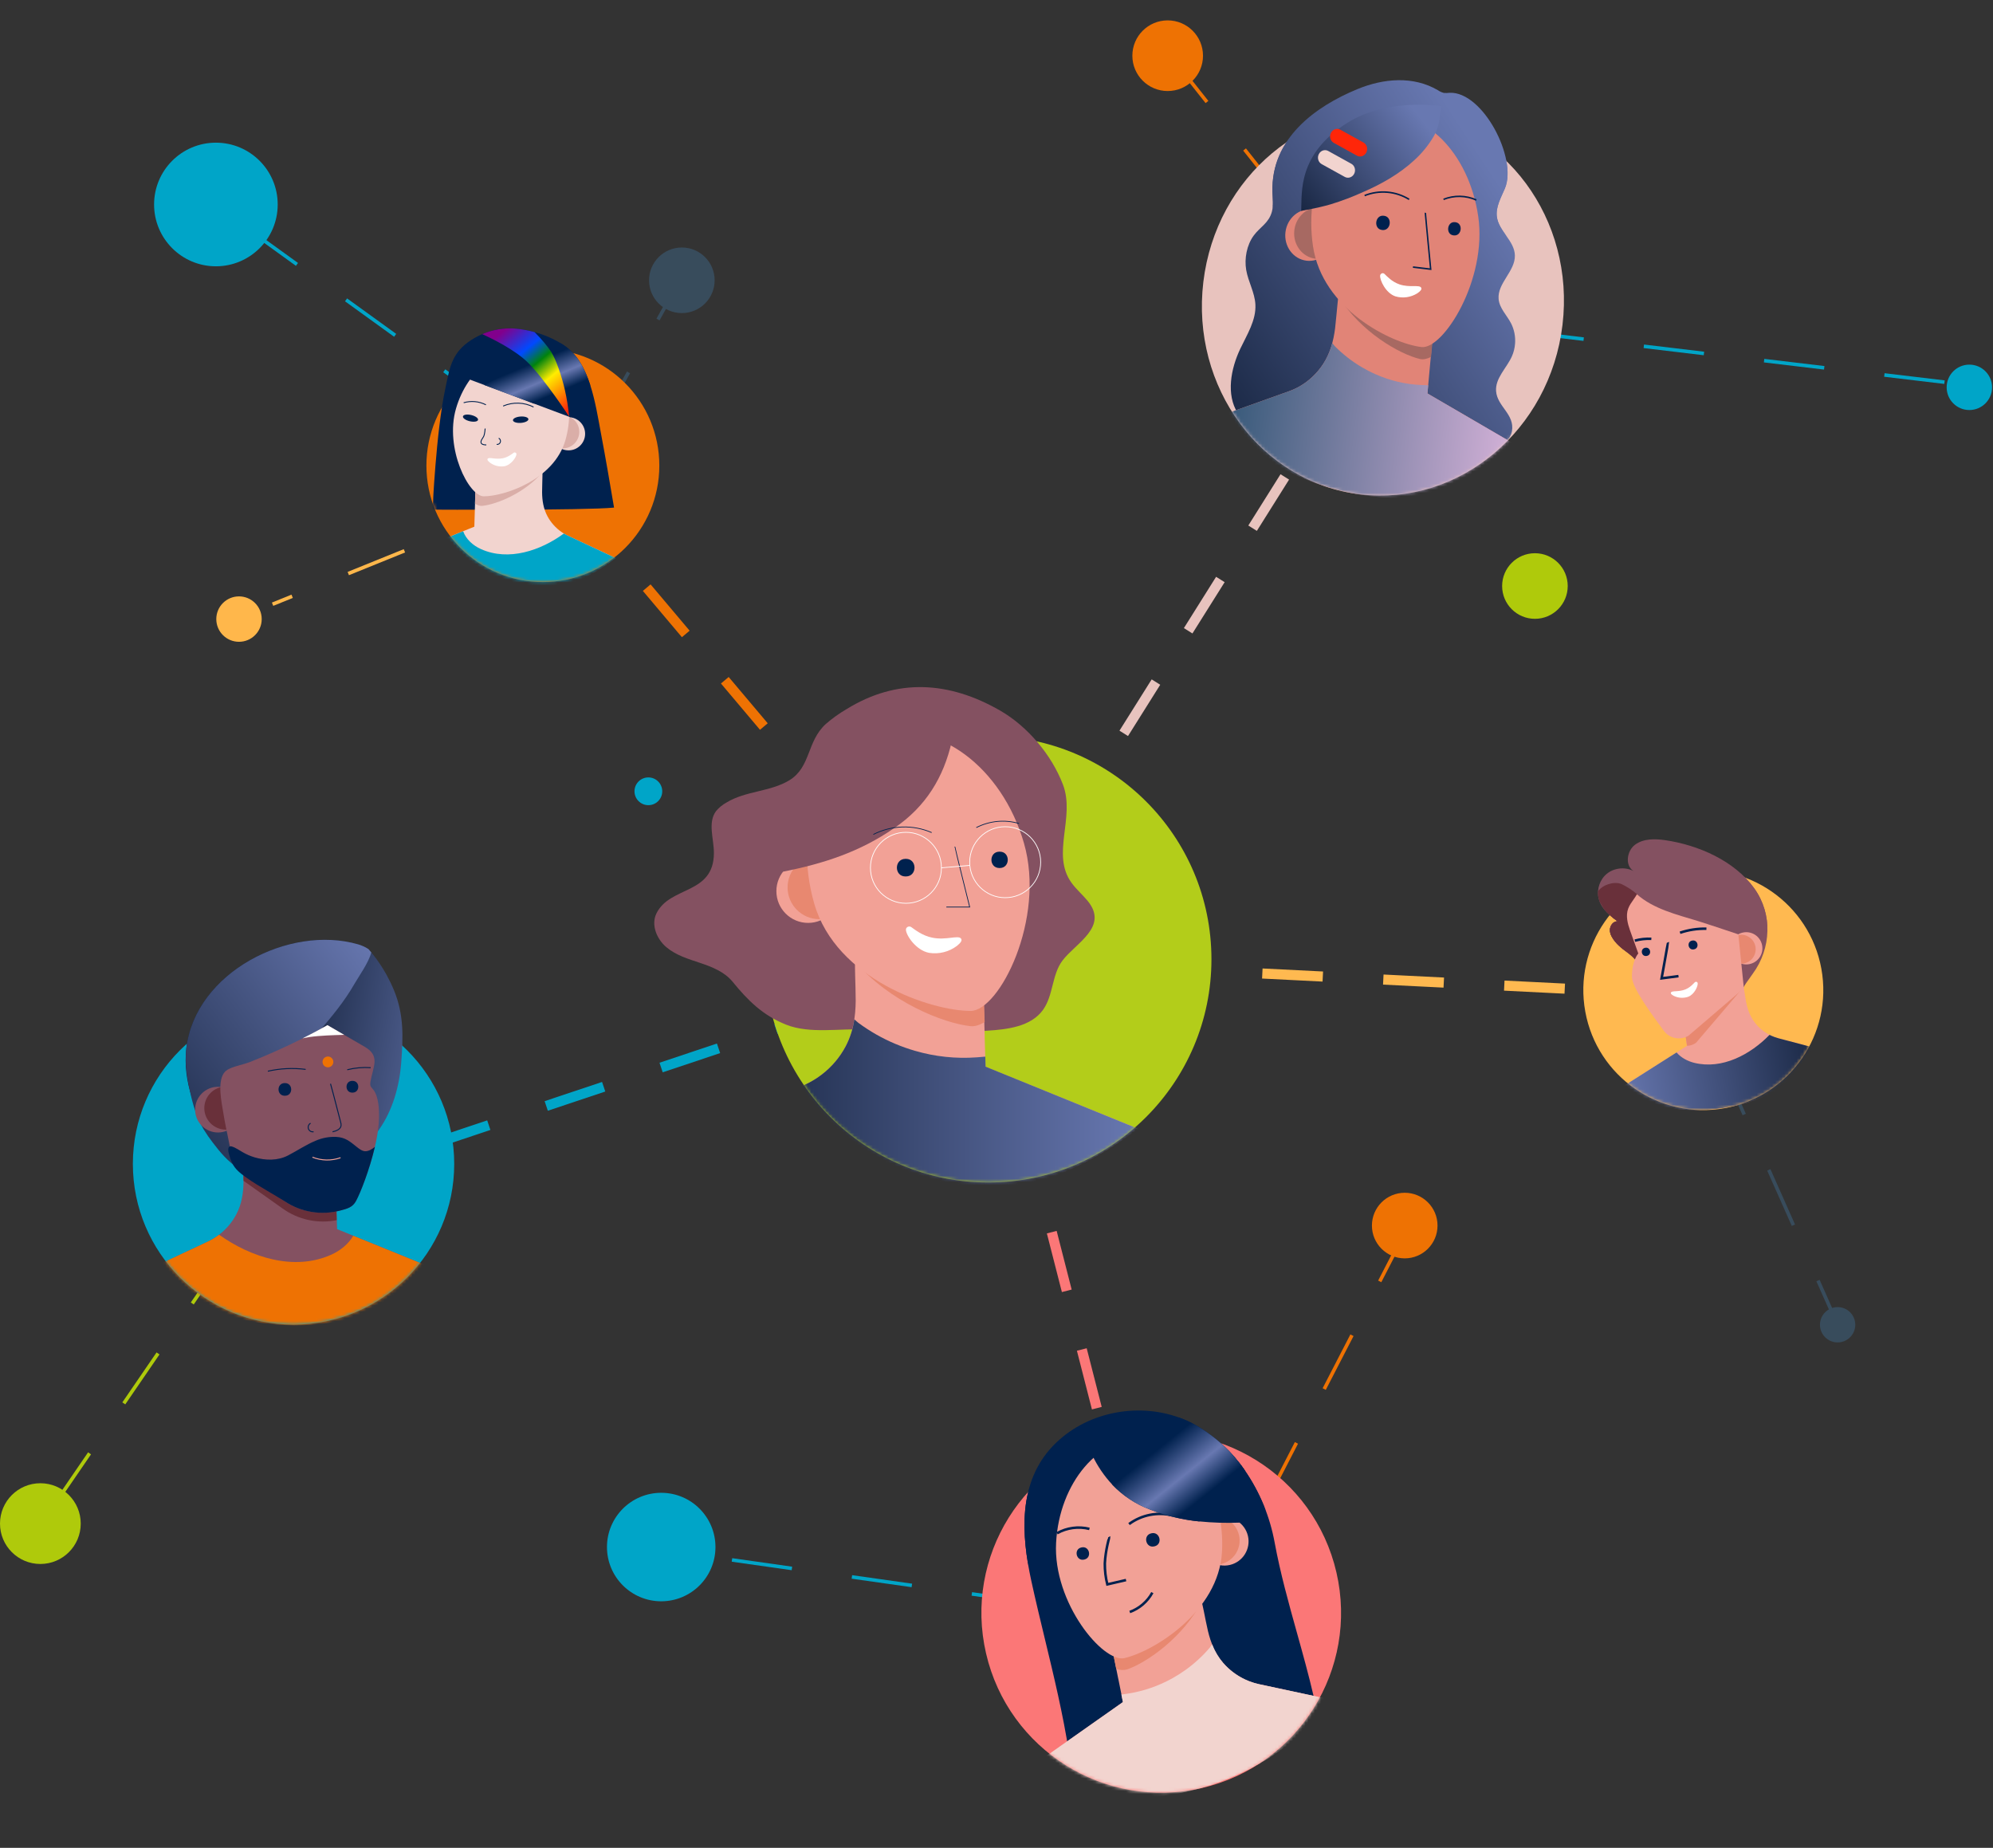 <svg width="645" height="598" viewBox="0 0 645 598" fill="none" xmlns="http://www.w3.org/2000/svg">
<rect x="0" y="0" width="645" height="598" fill="#333333" stroke="none"/>
<circle cx="496.752" cy="189.646" r="10.614" fill="#AFCA0B"/>
<circle cx="209.832" cy="256.077" r="4.491" fill="#00A5C8"/>
<circle cx="213.991" cy="500.65" r="17.555" fill="#00A5C8"/>
<circle cx="13.064" cy="493.064" r="13.064" fill="#AFCA0B"/>
<circle cx="377.9" cy="18.027" r="11.431" fill="#EE7203"/>
<circle cx="637.348" cy="125.348" r="7.348" fill="#00A5C8"/>
<circle cx="594.715" cy="428.715" r="5.715" fill="#384C5C"/>
<circle cx="69.871" cy="66.175" r="20.004" fill="#00A5C8"/>
<circle cx="77.348" cy="200.348" r="7.348" fill="#FFB74B"/>
<circle cx="454.614" cy="396.614" r="10.614" fill="#EE7203"/>
<circle cx="220.667" cy="90.707" r="10.614" fill="#384C5C"/>
<line x1="369.377" y1="313.087" x2="576.677" y2="323.452" stroke="#FFB950" stroke-width="3.266" stroke-dasharray="19.6 19.6"/>
<line x1="321.982" y1="303.718" x2="432.373" y2="127.95" stroke="#E8C3BE" stroke-width="3.266" stroke-dasharray="19.6 19.6"/>
<line x1="306.893" y1="314.382" x2="127.651" y2="374.336" stroke="#00A5C8" stroke-width="3.266" stroke-dasharray="19.6 19.6"/>
<line x1="95.474" y1="373.325" x2="10.474" y2="497.325" stroke="#AFCA0B" stroke-width="1.15" stroke-dasharray="19.6 19.6"/>
<line x1="167.216" y1="163.533" x2="88.216" y2="195.533" stroke="#FFB74B" stroke-width="1.15" stroke-dasharray="19.6 19.6"/>
<line x1="159.663" y1="131.466" x2="69.663" y2="66.466" stroke="#00A5C8" stroke-width="1.15" stroke-dasharray="19.6 19.6"/>
<line x1="222.502" y1="86.28" x2="193.502" y2="138.28" stroke="#384C5C" stroke-width="1.15" stroke-dasharray="19.6 19.6"/>
<line x1="333.919" y1="518.569" x2="213.919" y2="501.569" stroke="#00A5C8" stroke-width="1.15" stroke-dasharray="19.6 19.6"/>
<line x1="455.511" y1="397.264" x2="406.511" y2="492.264" stroke="#EE7203" stroke-width="1.15" stroke-dasharray="19.6 19.6"/>
<line x1="556.525" y1="342.766" x2="596.525" y2="432.766" stroke="#384C5C" stroke-width="1.15" stroke-dasharray="19.6 19.6"/>
<line x1="493.068" y1="107.429" x2="644.068" y2="125.429" stroke="#00A5C8" stroke-width="1.15" stroke-dasharray="19.6 19.6"/>
<line x1="378.451" y1="17.643" x2="416.451" y2="65.643" stroke="#EE7203" stroke-width="1.15" stroke-dasharray="19.6 19.6"/>
<line x1="297.752" y1="295.053" x2="187.478" y2="164.296" stroke="#EE7203" stroke-width="3.266" stroke-dasharray="19.6 19.6"/>
<line x1="320.938" y1="322.793" x2="370.878" y2="517.843" stroke="#FB7777" stroke-width="3.266" stroke-dasharray="19.6 19.6"/>
<circle r="38.822" transform="matrix(-0.984 0.179 0.179 0.984 551.248 320.421)" fill="#FFB950"/>
<mask id="mask0_895_5367" style="mask-type:alpha" maskUnits="userSpaceOnUse" x="486" y="256" width="112" height="58">
<rect width="106.492" height="39.282" transform="matrix(-0.984 0.179 0.179 0.984 590.918 256.297)" fill="#C4C4C4"/>
</mask>
<g mask="url(#mask0_895_5367)">
<path d="M523.157 352.931C546.164 364.81 574.296 359.575 591.491 340.216L575.547 335.996C574.788 335.794 574.046 335.53 573.33 335.207C573.112 335.109 572.894 335.005 572.683 334.894C570.862 333.96 569.264 332.645 567.997 331.037C567.036 329.8 566.293 328.407 565.802 326.919C565.475 325.955 565.219 324.969 565.036 323.967C564.846 322.923 564.684 321.873 564.53 320.822C564.428 320.135 564.321 319.447 564.207 318.762C564.045 317.804 563.881 316.845 563.715 315.885L563.166 316.297L561.744 317.394L561.038 317.65L552.879 320.609L543.773 323.916L545.243 333.63L545.723 336.805L545.956 338.347L545.973 338.441L545.694 338.623L542.598 340.588L523.157 352.931Z" fill="#F2A196"/>
<path d="M517.585 291.474C517.645 291.647 517.71 291.816 517.781 291.984C518.153 292.844 518.647 293.646 519.246 294.366L519.278 294.404C519.505 294.675 519.744 294.943 519.998 295.209C520.667 295.888 521.379 296.525 522.128 297.115L522.574 297.461C522.876 297.697 523.179 297.925 523.482 298.151C522.084 298.093 521.01 299.582 521.017 300.978C521.024 302.374 521.812 303.641 522.699 304.728C524.255 306.654 526.198 307.77 528.018 309.358C529.38 310.539 530.293 312.064 531.744 313.167L531.853 313.25C535.66 316.028 540.851 315.896 545.315 316.568C546.919 316.813 564.135 318.491 564.32 319.506C564.28 319.286 565.594 317.403 567.263 315.101C573.261 306.904 573.714 295.839 567.746 287.503C561.33 278.53 549.533 273.439 538.897 271.894C535.572 271.413 531.887 271.352 529.179 273.346C526.472 275.341 525.812 280.124 528.676 281.881C526.914 280.99 524.884 280.78 522.976 281.291C521.208 281.727 519.659 282.792 518.617 284.287C517.794 285.481 517.299 286.87 517.181 288.316C517.093 289.385 517.231 290.461 517.585 291.474Z" fill="#845161"/>
<path d="M517.586 291.473C517.645 291.647 517.71 291.816 517.781 291.984C517.818 292.03 517.855 292.079 517.893 292.135C518.375 292.852 518.685 293.663 519.234 294.368L519.266 294.406C519.493 294.677 519.732 294.945 519.986 295.211C520.651 295.895 521.362 296.532 522.116 297.117L522.574 297.461C522.876 297.696 523.179 297.925 523.482 298.151C522.084 298.093 521.01 299.582 521.017 300.978C521.024 302.374 521.812 303.641 522.699 304.728C524.255 306.654 526.198 307.77 528.018 309.358C529.38 310.539 530.293 312.064 531.744 313.167C532.847 311.24 533.371 309.037 533.256 306.82C533.024 302.726 531.93 298.417 531.331 294.34C530.953 291.776 531.689 291.156 529.786 289.371C528.283 288.078 526.617 286.987 524.83 286.125C523.451 285.537 521.843 285.698 520.41 286.173C519.16 286.581 518.046 287.322 517.187 288.317C517.098 289.386 517.233 290.461 517.586 291.473Z" fill="#69303A"/>
<circle r="5.217" transform="matrix(-0.984 0.179 0.179 0.984 565.151 306.888)" fill="#F2A196"/>
<circle r="4.671" transform="matrix(-0.984 0.179 0.179 0.984 563.524 307.183)" fill="#E88870"/>
<path d="M562.578 302.365L564.373 319.818L546.438 335.182C543.758 336.776 540.305 336.078 538.454 333.568C534.494 328.179 528.167 319.684 528.147 316.1C528.121 310.803 530.208 308.552 530.208 308.552C529.506 306.6 528.808 304.654 528.112 302.713C527.32 300.515 526.405 298.235 526.555 295.853C526.724 293.121 528.496 291.649 529.766 289.4C535.042 294.132 542.637 295.969 549.348 298.01C552.811 299.079 562.578 302.365 562.578 302.365Z" fill="#F2A196"/>
<path d="M547.625 304.393C545.783 304.727 546.297 307.56 548.141 307.24L548.226 307.225C550.068 306.891 549.554 304.058 547.709 304.377L547.625 304.393Z" fill="#00214E"/>
<path d="M532.414 306.72C530.705 307.046 531.179 309.658 532.894 309.363L532.969 309.349C534.679 309.039 534.202 306.412 532.49 306.707L532.414 306.72Z" fill="#00214E"/>
<path d="M539.803 304.968C539.847 305.069 537.749 316.61 537.749 316.61L543.214 315.889" stroke="#00214E" stroke-width="0.816"/>
<path d="M552.251 300.549C549.351 300.479 546.461 300.921 543.714 301.852" stroke="#00214E" stroke-width="0.816"/>
<path d="M534.427 303.819C532.628 303.732 530.827 303.931 529.091 304.41" stroke="#00214E" stroke-width="0.816"/>
</g>
<mask id="mask1_895_5367" style="mask-type:alpha" maskUnits="userSpaceOnUse" x="512" y="281" width="79" height="79">
<circle r="38.822" transform="matrix(-0.984 0.179 0.179 0.984 551.248 320.421)" fill="#C4C4C4"/>
</mask>
<g mask="url(#mask1_895_5367)">
<path d="M523.157 352.931C546.164 364.81 574.296 359.575 591.491 340.216L575.547 335.996C574.788 335.794 574.046 335.53 573.33 335.207C573.112 335.109 572.894 335.005 572.683 334.894C570.862 333.96 569.264 332.645 567.997 331.037C567.036 329.8 566.293 328.407 565.802 326.919C565.475 325.955 565.219 324.969 565.036 323.967C564.846 322.923 564.684 321.873 564.53 320.822C564.428 320.135 564.321 319.447 564.207 318.762C564.045 317.804 563.881 316.845 563.715 315.885L563.166 316.297L561.744 317.394L561.038 317.65L552.879 320.609L543.773 323.916L545.243 333.63L545.723 336.805L545.956 338.347L545.973 338.441L545.694 338.623L542.598 340.588L523.157 352.931Z" fill="#F2A196"/>
<path d="M545.976 338.441C547.046 338.431 548.084 338.072 548.931 337.418L564.276 319.421C564.173 318.735 564.321 319.444 564.206 318.76C564.044 317.802 563.881 316.842 563.715 315.883L563.166 316.294L561.743 317.392L561.038 317.648L552.879 320.607L543.772 323.913L545.242 333.627L545.722 336.803L545.955 338.345L545.973 338.442L545.976 338.441Z" fill="#E88870"/>
<path d="M523.157 352.932C546.164 364.81 574.296 359.575 591.491 340.217L575.547 335.996C574.787 335.794 574.046 335.53 573.329 335.207C573.112 335.109 572.894 335.005 572.683 334.894C566.491 341.245 557.365 346.199 548.285 343.945C546.121 343.402 544.02 342.274 542.592 340.593L523.157 352.932Z" fill="url(#paint0_linear_895_5367)"/>
<path d="M517.585 291.474C517.645 291.647 517.71 291.816 517.781 291.984C518.153 292.844 518.647 293.646 519.246 294.366L519.278 294.404C519.505 294.675 519.744 294.943 519.998 295.209C520.667 295.888 521.379 296.525 522.128 297.115L522.574 297.461C522.876 297.697 523.179 297.925 523.482 298.151C522.084 298.093 521.01 299.582 521.017 300.978C521.024 302.374 521.812 303.641 522.699 304.728C524.255 306.654 526.198 307.77 528.018 309.358C529.38 310.539 530.293 312.064 531.744 313.167L531.853 313.25C535.66 316.028 540.851 315.896 545.315 316.568C546.919 316.813 564.135 318.491 564.32 319.506C564.28 319.286 565.594 317.403 567.263 315.101C573.261 306.904 573.714 295.839 567.746 287.503C561.33 278.53 549.533 273.439 538.897 271.894C535.572 271.413 531.887 271.352 529.179 273.346C526.472 275.341 525.812 280.124 528.676 281.881C526.914 280.99 524.884 280.78 522.976 281.291C521.208 281.727 519.659 282.792 518.617 284.287C517.794 285.481 517.299 286.87 517.181 288.316C517.093 289.385 517.231 290.461 517.585 291.474Z" fill="#845161"/>
<path d="M517.586 291.473C517.645 291.647 517.71 291.816 517.781 291.984C517.818 292.03 517.855 292.079 517.893 292.135C518.375 292.852 518.685 293.663 519.234 294.368L519.266 294.406C519.493 294.677 519.732 294.945 519.986 295.211C520.651 295.895 521.362 296.532 522.116 297.117L522.574 297.461C522.876 297.696 523.179 297.925 523.482 298.151C522.084 298.093 521.01 299.582 521.017 300.978C521.024 302.374 521.812 303.641 522.699 304.728C524.255 306.654 526.198 307.77 528.018 309.358C529.38 310.539 530.293 312.064 531.744 313.167C532.847 311.24 533.371 309.037 533.256 306.82C533.024 302.726 531.93 298.417 531.331 294.34C530.953 291.776 531.689 291.156 529.786 289.371C528.283 288.078 526.617 286.987 524.83 286.125C523.451 285.537 521.843 285.698 520.41 286.173C519.16 286.581 518.046 287.322 517.187 288.317C517.098 289.386 517.233 290.461 517.586 291.473Z" fill="#69303A"/>
<circle r="5.217" transform="matrix(-0.984 0.179 0.179 0.984 565.151 306.888)" fill="#F2A196"/>
<circle r="4.671" transform="matrix(-0.984 0.179 0.179 0.984 563.524 307.183)" fill="#E88870"/>
<path d="M562.578 302.365L564.373 319.818L546.438 335.182C543.758 336.776 540.305 336.078 538.454 333.568C534.494 328.179 528.167 319.684 528.147 316.1C528.121 310.803 530.208 308.552 530.208 308.552C529.506 306.6 528.808 304.654 528.112 302.713C527.32 300.515 526.405 298.235 526.555 295.853C526.724 293.121 528.496 291.649 529.766 289.4C535.042 294.132 542.637 295.969 549.348 298.01C552.811 299.079 562.578 302.365 562.578 302.365Z" fill="#F2A196"/>
<path d="M547.625 304.393C545.783 304.727 546.297 307.56 548.141 307.24L548.226 307.225C550.068 306.891 549.554 304.058 547.709 304.377L547.625 304.393Z" fill="#00214E"/>
<path d="M532.414 306.72C530.705 307.046 531.179 309.658 532.894 309.363L532.969 309.349C534.679 309.039 534.202 306.412 532.49 306.707L532.414 306.72Z" fill="#00214E"/>
<path d="M539.803 304.968C539.847 305.069 537.749 316.61 537.749 316.61L543.214 315.889" stroke="#00214E" stroke-width="0.816"/>
<path d="M552.251 300.549C549.351 300.479 546.461 300.921 543.714 301.852" stroke="#00214E" stroke-width="0.816"/>
<path d="M534.427 303.819C532.628 303.732 530.827 303.931 529.091 304.41" stroke="#00214E" stroke-width="0.816"/>
<path d="M549.313 317.904C549.206 317.786 549.054 317.719 548.895 317.718C548.736 317.717 548.584 317.783 548.476 317.9C547.928 318.455 546.95 319.599 545.379 320.218C543.237 321.065 541.148 320.524 540.791 321.182C540.59 321.552 540.978 321.887 541.674 322.269C543.133 322.996 544.824 323.104 546.364 322.569C548.429 321.779 549.586 319.012 549.426 318.133C549.408 318.048 549.369 317.969 549.313 317.904Z" fill="white"/>
</g>
<circle r="58.212" transform="matrix(-0.974 0.225 0.225 0.974 375.813 521.956)" fill="#FB7777"/>
<mask id="mask2_895_5367" style="mask-type:alpha" maskUnits="userSpaceOnUse" x="275" y="423" width="169" height="94">
<rect width="159.679" height="58.902" transform="matrix(-0.974 0.225 0.225 0.974 430.643 423.079)" fill="#C4C4C4"/>
</mask>
<g mask="url(#mask2_895_5367)">
<path fill-rule="evenodd" clip-rule="evenodd" d="M340.806 467.879C329.393 479.757 330.513 496.69 333.77 511.613C335.147 517.922 336.655 524.172 338.161 530.413C341.09 542.556 344.012 554.668 345.95 567.122C345.811 566.234 359.497 560.854 361.098 560.408C364.467 559.474 368.061 558.979 371.614 558.49C373.364 558.25 375.105 558.01 376.805 557.72C379.772 557.227 382.779 556.608 385.802 555.987C391.599 554.795 397.456 553.591 403.208 553.229C404.323 553.16 405.425 553.096 406.518 553.032C412.304 552.695 417.836 552.373 423.803 551.338C424.287 551.312 424.744 551.107 425.087 550.763C425.45 550.292 425.296 549.628 425.163 549.05C423.56 542.12 421.648 535.265 419.737 528.415C417.038 518.74 414.342 509.075 412.526 499.224C410.997 490.84 407.707 482.875 402.871 475.857C398.725 469.8 393.255 464.766 386.875 461.136C385.148 460.176 383.345 459.361 381.484 458.699C367.646 453.737 351.111 457.155 340.806 467.879ZM388.105 492.35L382.824 498.295L357.764 482.652L359.949 480.441C363.346 484.012 367.509 486.764 372.126 488.488C377.249 490.503 382.626 491.803 388.105 492.35Z" fill="#00214E"/>
<path d="M330.271 574.154C365.578 590.3 407.339 580.448 431.707 550.224L407.526 545.042C406.785 544.881 406.053 544.681 405.333 544.444L404.758 544.247C404.553 544.176 404.351 544.1 404.148 544.019C400.957 542.757 398.115 540.746 395.864 538.156C393.287 535.186 391.831 531.584 390.923 527.779C390.439 525.685 390.04 523.572 389.61 521.47C389.502 521.001 389.402 520.528 389.31 520.052C389 518.628 388.686 517.203 388.369 515.778L388.338 515.785L387.585 516.431L385.533 518.176L372.487 523.626L359.084 529.229L361.254 540.062L361.878 543.168L361.988 543.647L363.423 550.811L358.765 554.094L355.107 556.659L330.271 574.154Z" fill="#F2A196"/>
<path d="M361.255 540.067C362.374 540.505 363.605 540.57 364.764 540.252C371.226 538.007 382.963 529.818 388.872 518.321C388.764 517.852 388.664 517.379 388.572 516.902L388.316 515.795L387.564 516.441L385.511 518.186L372.465 523.636L359.062 529.239L361.255 540.067Z" fill="#E88870"/>
<circle r="7.823" transform="matrix(-0.974 0.225 0.225 0.974 396.257 498.826)" fill="#F2A196"/>
<circle r="7.823" transform="matrix(-0.974 0.225 0.225 0.974 393.359 498.551)" fill="#E88870"/>
<path d="M341.787 499.265C340.741 518.72 357.023 538.188 363.9 536.598C373.316 534.42 394.441 521.61 395.482 502.155C396.524 482.701 385.339 466.281 370.514 465.487C355.689 464.693 342.832 479.805 341.787 499.265Z" fill="#F2A196"/>
<path d="M372.937 515.403C371.34 518.308 368.744 520.534 365.629 521.669" stroke="#00214E" stroke-width="0.816"/>
<path d="M359.012 497.303C359.055 497.387 357.752 501.637 357.559 505.947C357.535 508.234 357.805 510.515 358.363 512.733L364.42 511.332" stroke="#00214E" stroke-width="0.816"/>
<path d="M352.566 494.774C349.025 493.893 345.282 494.394 342.097 496.175" stroke="#00214E" stroke-width="0.816"/>
<path d="M379.498 490.426C374.615 489.211 369.445 490.234 365.393 493.216" stroke="#00214E" stroke-width="0.816"/>
<path d="M372.553 496.217C369.823 496.872 370.79 501.055 373.529 500.44L373.65 500.412C376.385 499.78 375.414 495.579 372.674 496.189L372.553 496.217Z" fill="#00214E"/>
<path d="M349.933 500.791C347.396 501.378 348.298 505.278 350.839 504.709L350.952 504.683C353.494 504.095 352.592 500.195 350.045 500.765L349.933 500.791Z" fill="#00214E"/>
<path d="M351.056 464.942C351.753 467.006 352.578 469.023 353.526 470.984C355.172 474.45 357.344 477.64 359.964 480.443C363.36 484.014 367.524 486.766 372.14 488.491C377.264 490.505 382.641 491.805 388.119 492.352C392.458 492.789 396.823 492.92 401.18 492.747C400.25 489.358 399.41 485.094 398.07 481.219C397.097 478.44 395.84 475.864 394.069 473.964C389.297 468.956 383.204 465.403 376.495 463.717L376.435 463.702C369.015 461.824 357.965 460.832 351.056 464.942Z" fill="#00214E"/>
<path d="M359.977 480.458C363.373 484.029 367.537 486.781 372.153 488.506C377.277 490.521 382.654 491.82 388.132 492.368L398.083 481.234L402.875 475.875C398.73 469.818 393.259 464.784 386.879 461.154C385.152 460.187 383.348 459.366 381.484 458.699L376.508 463.732L359.977 480.458Z" fill="url(#paint1_linear_895_5367)"/>
</g>
<mask id="mask3_895_5367" style="mask-type:alpha" maskUnits="userSpaceOnUse" x="317" y="463" width="118" height="118">
<circle r="58.212" transform="matrix(-0.974 0.225 0.225 0.974 375.813 521.956)" fill="#C4C4C4"/>
</mask>
<g mask="url(#mask3_895_5367)">
<path fill-rule="evenodd" clip-rule="evenodd" d="M340.806 467.879C329.393 479.757 330.513 496.69 333.77 511.613C335.147 517.922 336.655 524.172 338.161 530.413C341.09 542.556 344.012 554.668 345.951 567.122C345.811 566.234 359.497 560.854 361.099 560.408C364.467 559.474 368.061 558.979 371.614 558.49C373.365 558.25 375.106 558.01 376.805 557.72C379.772 557.227 382.779 556.608 385.803 555.987C391.599 554.795 397.456 553.591 403.208 553.229C404.324 553.16 405.425 553.096 406.518 553.032C412.304 552.695 417.837 552.373 423.803 551.338C424.287 551.312 424.745 551.107 425.087 550.763C425.45 550.292 425.297 549.628 425.163 549.05C423.56 542.12 421.648 535.265 419.737 528.415C417.038 518.74 414.342 509.075 412.526 499.224C410.998 490.84 407.707 482.875 402.871 475.857C398.726 469.8 393.255 464.766 386.875 461.136C385.149 460.176 383.346 459.361 381.484 458.699C367.646 453.737 351.112 457.155 340.806 467.879ZM388.105 492.35L382.824 498.295L357.764 482.652L359.949 480.441C363.346 484.012 367.509 486.764 372.126 488.488C377.249 490.503 382.626 491.803 388.105 492.35Z" fill="#00214E"/>
<path d="M330.271 574.154C365.578 590.3 407.339 580.448 431.707 550.224L407.526 545.042C406.785 544.881 406.053 544.681 405.333 544.444L404.758 544.247C404.553 544.176 404.351 544.1 404.149 544.019C400.957 542.757 398.116 540.746 395.864 538.156C393.288 535.186 391.831 531.584 390.923 527.779C390.439 525.685 390.04 523.572 389.61 521.47C389.502 521.001 389.402 520.528 389.311 520.052C389 518.628 388.687 517.203 388.37 515.778L388.338 515.785L387.586 516.431L385.533 518.176L372.487 523.626L359.084 529.229L361.254 540.062L361.878 543.168L361.989 543.647L363.423 550.811L358.765 554.094L355.108 556.659L330.271 574.154Z" fill="#F2A196"/>
<path d="M361.255 540.067C362.374 540.505 363.605 540.57 364.765 540.252C371.226 538.007 382.964 529.818 388.872 518.321C388.764 517.852 388.664 517.379 388.573 516.902L388.317 515.795L387.564 516.441L385.512 518.186L372.465 523.636L359.063 529.239L361.255 540.067Z" fill="#E88870"/>
<circle r="7.823" transform="matrix(-0.974 0.225 0.225 0.974 396.257 498.826)" fill="#F2A196"/>
<circle r="7.823" transform="matrix(-0.974 0.225 0.225 0.974 393.36 498.551)" fill="#E88870"/>
<path d="M341.787 499.265C340.742 518.72 357.023 538.188 363.901 536.598C373.316 534.42 394.441 521.61 395.483 502.155C396.524 482.701 385.34 466.281 370.514 465.487C355.689 464.693 342.832 479.805 341.787 499.265Z" fill="#F2A196"/>
<path d="M372.937 515.403C371.341 518.308 368.744 520.534 365.63 521.669" stroke="#00214E" stroke-width="0.816"/>
<path d="M359.013 497.303C359.056 497.387 357.753 501.637 357.559 505.947C357.535 508.234 357.805 510.515 358.363 512.733L364.42 511.332" stroke="#00214E" stroke-width="0.816"/>
<path d="M352.566 494.774C349.025 493.893 345.282 494.394 342.098 496.175" stroke="#00214E" stroke-width="0.816"/>
<path d="M379.498 490.426C374.615 489.211 369.445 490.234 365.393 493.216" stroke="#00214E" stroke-width="0.816"/>
<path d="M372.553 496.217C369.823 496.872 370.791 501.055 373.53 500.44L373.651 500.412C376.385 499.78 375.414 495.579 372.674 496.189L372.553 496.217Z" fill="#00214E"/>
<path d="M349.934 500.791C347.396 501.378 348.298 505.278 350.84 504.709L350.952 504.683C353.494 504.095 352.592 500.195 350.046 500.765L349.934 500.791Z" fill="#00214E"/>
<path d="M351.057 464.942C351.753 467.006 352.578 469.023 353.526 470.984C355.172 474.45 357.344 477.64 359.964 480.443C363.36 484.014 367.524 486.766 372.141 488.491C377.264 490.505 382.641 491.805 388.119 492.352C392.458 492.789 396.823 492.92 401.18 492.747C400.25 489.358 399.41 485.094 398.07 481.219C397.097 478.44 395.84 475.864 394.069 473.964C389.297 468.956 383.204 465.403 376.495 463.717L376.435 463.702C369.015 461.824 357.965 460.832 351.057 464.942Z" fill="#00214E"/>
<path d="M330.271 574.154C365.578 590.3 407.339 580.448 431.707 550.224L407.526 545.043C406.374 544.794 405.244 544.452 404.148 544.019C403.816 543.888 403.481 543.749 403.158 543.597C400.364 542.329 397.875 540.473 395.864 538.156C394.335 536.372 393.124 534.339 392.282 532.145C392.036 532.525 391.771 532.893 391.488 533.245C389.21 535.915 386.618 538.302 383.77 540.353C382.387 541.346 380.949 542.26 379.463 543.092C374.988 545.601 370.1 547.29 365.03 548.078C364.327 548.184 363.617 548.277 362.915 548.388L363.374 550.681L363.408 550.829L358.494 554.289L330.271 574.154Z" fill="#F2D4CF"/>
<path d="M359.977 480.458C363.374 484.029 367.537 486.781 372.154 488.506C377.277 490.521 382.654 491.82 388.132 492.368L398.084 481.234L402.876 475.875C398.73 469.818 393.26 464.784 386.879 461.154C385.152 460.187 383.348 459.366 381.485 458.699L376.508 463.732L359.977 480.458Z" fill="url(#paint2_linear_895_5367)"/>
</g>
<ellipse cx="447.558" cy="98.189" rx="58.531" ry="62.228" transform="rotate(6.829 447.558 98.189)" fill="#E8C3BE"/>
<mask id="mask4_895_5367" style="mask-type:alpha" maskUnits="userSpaceOnUse" x="375" y="0" width="168" height="82">
<rect x="382.659" width="160.556" height="62.966" transform="rotate(6.829 382.659 0)" fill="#C4C4C4"/>
</mask>
<g mask="url(#mask4_895_5367)">
<path d="M447.607 144.863C439.941 144.471 432.602 143.299 425.084 142.26C416.516 141.234 406.019 142.385 400.552 133.679C396.771 127.658 398.301 119.394 401.406 112.849C403.593 108.241 406.575 103.619 406.284 98.501C406.063 94.625 403.968 91.179 403.311 87.369C402.67 83.656 403.498 79.306 405.717 76.262C407.743 73.473 410.611 72.246 411.621 68.522C412.174 66.478 411.882 64.318 411.815 62.199C411.261 44.837 425.673 34.454 439.325 28.831C447.698 25.375 457.362 24.491 465.376 29.206C465.96 29.609 466.606 29.903 467.286 30.074C467.92 30.122 468.559 30.105 469.193 30.025C479.911 29.634 491.148 51.213 487.033 60.981C485.785 63.938 484.017 66.946 484.427 70.137C485.034 74.837 490.156 77.907 490.267 82.657C490.39 87.78 484.553 91.654 485 96.756C485.265 99.76 487.659 101.989 489.029 104.635C490.054 106.645 490.503 108.936 490.322 111.231C490.217 112.648 489.869 114.037 489.295 115.329C487.578 119.161 483.855 122.386 484.184 126.607C484.573 131.608 490.283 134.046 489.31 139.567C488.784 142.517 486.06 144.524 483.338 145.342C481.387 145.867 479.4 146.216 477.398 146.385C475.914 146.554 474.678 146.094 473.217 146.077C469.15 146.031 465.11 146.226 461.037 145.986C456.581 145.69 452.099 145.094 447.607 144.863Z" fill="url(#paint3_linear_895_5367)"/>
<path d="M431.637 76.998C431.088 81.584 427.146 84.883 422.833 84.367C418.519 83.85 415.468 79.714 416.017 75.128C416.566 70.542 420.508 67.243 424.821 67.76C429.135 68.276 432.186 72.413 431.637 76.998Z" fill="#E18477"/>
<path d="M434.51 76.351C433.961 80.937 430.019 84.236 425.706 83.719C421.393 83.203 418.341 79.067 418.89 74.481C419.44 69.895 423.381 66.596 427.695 67.113C432.008 67.629 435.06 71.766 434.51 76.351Z" fill="#A76962"/>
<path d="M478.397 69.979C481.411 90.5 467.075 113.158 460.028 112.314C450.38 111.159 427.931 100.162 424.922 79.642C421.913 59.123 431.453 40.324 446.218 37.658C460.983 34.992 475.379 49.464 478.397 69.979Z" fill="#E18477"/>
<path d="M447.92 69.832C450.722 70.168 450.174 74.749 447.369 74.433L447.24 74.418C444.438 74.082 444.986 69.505 447.791 69.817L447.92 69.832Z" fill="#00214E"/>
<path d="M471.008 71.908C473.613 72.22 473.104 76.47 470.497 76.182L470.382 76.168C467.781 75.857 468.291 71.603 470.894 71.895L471.008 71.908Z" fill="#00214E"/>
<path d="M464.155 43.844C464.084 43.969 464.012 44.099 463.936 44.229C462.23 47.09 460.124 49.663 457.691 51.859C452.845 56.332 447.055 59.582 441.146 62.149C437.729 63.7 434.227 65.025 430.662 66.116C425.531 67.597 421.268 68.132 421.117 68.262C421.385 62.404 419.858 49.864 436.102 39.711C449.198 31.534 466.423 34.36 466.423 34.36C465.934 37.973 465.894 40.683 464.155 43.844Z" fill="url(#paint4_linear_895_5367)"/>
<path fill-rule="evenodd" clip-rule="evenodd" d="M461.075 68.862C461.075 68.858 461.077 68.824 461.089 68.788L461.524 68.95C461.532 68.928 461.535 68.909 461.535 68.904C461.536 68.897 461.537 68.892 461.537 68.889C461.537 68.887 461.537 68.885 461.537 68.885C461.537 68.885 461.537 68.885 461.537 68.886C461.537 68.892 461.537 68.903 461.538 68.921C461.54 68.957 461.543 69.01 461.548 69.08C461.557 69.219 461.573 69.421 461.595 69.675C461.637 70.184 461.702 70.903 461.781 71.762C461.938 73.48 462.154 75.755 462.371 78.025C462.589 80.295 462.808 82.559 462.973 84.257C463.055 85.105 463.124 85.812 463.172 86.307L463.248 87.084C463.248 87.084 463.248 87.084 463.018 87.113L463.248 87.084L463.278 87.391L457.246 86.669L457.304 86.181L462.757 86.834L462.712 86.364C462.663 85.87 462.595 85.163 462.512 84.314C462.347 82.617 462.128 80.352 461.91 78.082C461.693 75.811 461.477 73.536 461.32 71.817C461.241 70.958 461.176 70.237 461.133 69.726C461.112 69.471 461.096 69.266 461.086 69.123C461.081 69.051 461.077 68.993 461.075 68.951C461.074 68.93 461.074 68.91 461.074 68.893C461.074 68.885 461.074 68.874 461.075 68.862C461.075 68.862 461.075 68.862 461.075 68.862Z" fill="#00214E"/>
<path fill-rule="evenodd" clip-rule="evenodd" d="M477.7 64.947C474.386 63.472 470.648 63.401 467.247 64.748L467.09 64.288C470.602 62.897 474.462 62.97 477.885 64.493L477.7 64.947Z" fill="#00214E"/>
<path fill-rule="evenodd" clip-rule="evenodd" d="M455.922 64.736C451.623 62.101 446.413 61.656 441.712 63.523L441.555 63.063C446.386 61.144 451.74 61.601 456.158 64.309L455.922 64.736Z" fill="#00214E"/>
<path d="M430.735 43.005C431.322 41.833 432.687 41.373 433.783 41.979L441.269 46.123C442.364 46.729 442.775 48.173 442.188 49.344C441.601 50.516 440.235 50.977 439.14 50.37L431.654 46.226C430.558 45.62 430.147 44.176 430.735 43.005Z" fill="#FF2609"/>
<path d="M426.81 49.884C427.397 48.712 428.763 48.252 429.858 48.858L437.344 53.002C438.44 53.608 438.85 55.052 438.263 56.224C437.676 57.395 436.31 57.856 435.215 57.249L427.729 53.105C426.634 52.499 426.223 51.055 426.81 49.884Z" fill="#F2D4CF"/>
</g>
<mask id="mask5_895_5367" style="mask-type:alpha" maskUnits="userSpaceOnUse" x="388" y="36" width="119" height="125">
<ellipse cx="447.558" cy="98.189" rx="58.531" ry="62.228" transform="rotate(6.829 447.558 98.189)" fill="#C4C4C4"/>
</mask>
<g mask="url(#mask5_895_5367)">
<path d="M447.607 144.863C439.941 144.471 432.602 143.299 425.084 142.26C416.516 141.234 406.019 142.385 400.552 133.679C396.771 127.658 398.301 119.394 401.406 112.849C403.593 108.241 406.575 103.619 406.284 98.501C406.063 94.625 403.968 91.179 403.311 87.369C402.67 83.656 403.498 79.306 405.717 76.262C407.743 73.473 410.611 72.246 411.621 68.522C412.174 66.478 411.882 64.318 411.815 62.199C411.261 44.837 425.673 34.454 439.325 28.831C447.698 25.375 457.362 24.491 465.376 29.206C465.96 29.609 466.606 29.903 467.286 30.074C467.92 30.122 468.559 30.105 469.193 30.025C479.911 29.634 491.148 51.213 487.033 60.981C485.785 63.938 484.017 66.946 484.427 70.137C485.034 74.837 490.156 77.907 490.267 82.657C490.39 87.78 484.553 91.654 485 96.756C485.265 99.76 487.659 101.989 489.029 104.635C490.054 106.645 490.503 108.936 490.322 111.231C490.217 112.648 489.869 114.037 489.295 115.329C487.578 119.161 483.855 122.386 484.184 126.607C484.573 131.608 490.283 134.046 489.31 139.567C488.784 142.517 486.06 144.524 483.338 145.342C481.387 145.867 479.4 146.216 477.398 146.385C475.914 146.554 474.678 146.094 473.217 146.077C469.15 146.031 465.11 146.226 461.037 145.986C456.581 145.69 452.099 145.094 447.607 144.863Z" fill="url(#paint5_linear_895_5367)"/>
<path d="M497.502 148.015C463.78 169.477 420.968 164.146 393.512 135.066L417.202 126.602C417.927 126.34 418.64 126.038 419.337 125.698L419.892 125.418C420.091 125.318 420.285 125.212 420.48 125.102C423.548 123.371 426.19 120.889 428.183 117.864C430.462 114.397 431.557 110.396 432.081 106.248C432.416 103.454 432.608 100.643 432.916 97.841C433.083 96.289 433.253 94.739 433.426 93.19L434.286 93.789L436.518 95.389L450.132 99.571L464.119 103.872L462.679 119.553L461.967 127.33L466.963 130.242L470.885 132.515L497.502 148.015Z" fill="#E18477"/>
<path d="M463.141 115.506C461.793 116.177 460.566 116.421 459.546 116.18C452.845 114.59 440.268 107.342 433.18 95.866C433.241 95.355 433.294 94.841 433.337 94.324C433.504 92.775 433.674 91.225 433.847 89.674L434.708 90.272L436.939 91.872L450.554 96.054L464.54 100.355L463.141 115.506Z" fill="#A76962"/>
<path d="M431.637 76.998C431.088 81.584 427.146 84.883 422.833 84.367C418.519 83.85 415.468 79.714 416.017 75.128C416.566 70.542 420.508 67.243 424.821 67.76C429.135 68.276 432.186 72.413 431.637 76.998Z" fill="#E18477"/>
<path d="M434.51 76.351C433.961 80.937 430.019 84.236 425.706 83.719C421.393 83.203 418.341 79.067 418.89 74.481C419.44 69.895 423.381 66.596 427.695 67.113C432.008 67.629 435.06 71.766 434.51 76.351Z" fill="#A76962"/>
<path d="M478.397 69.979C481.411 90.5 467.075 113.158 460.028 112.314C450.38 111.159 427.931 100.162 424.922 79.642C421.913 59.123 431.453 40.324 446.218 37.658C460.983 34.992 475.379 49.464 478.397 69.979Z" fill="#E18477"/>
<path d="M447.92 69.832C450.722 70.168 450.174 74.749 447.369 74.433L447.24 74.418C444.438 74.082 444.986 69.505 447.791 69.817L447.92 69.832Z" fill="#00214E"/>
<path d="M471.008 71.908C473.613 72.22 473.104 76.47 470.497 76.182L470.382 76.168C467.781 75.857 468.291 71.603 470.894 71.895L471.008 71.908Z" fill="#00214E"/>
<path d="M464.155 43.844C464.084 43.969 464.012 44.099 463.936 44.229C462.23 47.09 460.124 49.663 457.691 51.859C452.845 56.332 447.055 59.582 441.146 62.149C437.729 63.7 434.227 65.025 430.662 66.116C425.531 67.597 421.268 68.132 421.117 68.262C421.385 62.404 419.858 49.864 436.102 39.711C449.198 31.534 466.423 34.36 466.423 34.36C465.934 37.973 465.894 40.683 464.155 43.844Z" fill="url(#paint6_linear_895_5367)"/>
<path fill-rule="evenodd" clip-rule="evenodd" d="M461.075 68.862C461.075 68.858 461.077 68.824 461.089 68.788L461.524 68.95C461.532 68.928 461.535 68.909 461.535 68.904C461.536 68.897 461.537 68.892 461.537 68.889C461.537 68.887 461.537 68.885 461.537 68.885C461.537 68.885 461.537 68.885 461.537 68.886C461.537 68.892 461.537 68.903 461.538 68.921C461.54 68.957 461.543 69.01 461.548 69.08C461.557 69.219 461.573 69.421 461.595 69.675C461.637 70.184 461.702 70.903 461.781 71.762C461.938 73.48 462.154 75.755 462.371 78.025C462.589 80.295 462.808 82.559 462.973 84.257C463.055 85.105 463.124 85.812 463.172 86.307L463.248 87.084C463.248 87.084 463.248 87.084 463.018 87.113L463.248 87.084L463.278 87.391L457.246 86.669L457.304 86.181L462.757 86.834L462.712 86.364C462.663 85.87 462.595 85.163 462.512 84.314C462.347 82.617 462.128 80.352 461.91 78.082C461.693 75.811 461.477 73.536 461.32 71.817C461.241 70.958 461.176 70.237 461.133 69.726C461.112 69.471 461.096 69.266 461.086 69.123C461.081 69.051 461.077 68.993 461.075 68.951C461.074 68.93 461.074 68.91 461.074 68.893C461.074 68.885 461.074 68.874 461.075 68.862C461.075 68.862 461.075 68.862 461.075 68.862Z" fill="#00214E"/>
<path fill-rule="evenodd" clip-rule="evenodd" d="M477.7 64.947C474.386 63.472 470.648 63.401 467.247 64.748L467.09 64.288C470.602 62.897 474.462 62.97 477.885 64.493L477.7 64.947Z" fill="#00214E"/>
<path fill-rule="evenodd" clip-rule="evenodd" d="M455.922 64.736C451.623 62.101 446.413 61.656 441.712 63.523L441.555 63.063C446.386 61.144 451.74 61.601 456.158 64.309L455.922 64.736Z" fill="#00214E"/>
<path d="M497.502 148.015C463.78 169.477 420.968 164.146 393.512 135.066L417.201 126.602C418.33 126.197 419.426 125.696 420.48 125.102C420.8 124.922 421.121 124.733 421.429 124.532C424.099 122.844 426.403 120.57 428.183 117.865C429.533 115.784 430.54 113.478 431.162 111.047C431.446 111.42 431.749 111.777 432.068 112.117C434.62 114.669 437.456 116.882 440.515 118.707C442.001 119.591 443.533 120.385 445.105 121.085C449.84 123.198 454.905 124.391 460.061 124.605C460.776 124.631 461.497 124.643 462.21 124.674L461.982 127.164L461.963 127.325L467.234 130.394L497.502 148.015Z" fill="url(#paint7_linear_895_5367)"/>
<path d="M430.735 43.005C431.322 41.833 432.687 41.373 433.783 41.979L441.269 46.123C442.364 46.729 442.775 48.173 442.188 49.344C441.601 50.516 440.235 50.977 439.14 50.37L431.654 46.226C430.558 45.62 430.147 44.176 430.735 43.005Z" fill="#FF2609"/>
<path d="M426.81 49.884C427.397 48.712 428.763 48.252 429.858 48.858L437.344 53.002C438.44 53.608 438.85 55.052 438.263 56.224C437.676 57.395 436.31 57.856 435.215 57.249L427.729 53.105C426.634 52.499 426.223 51.055 426.81 49.884Z" fill="#F2D4CF"/>
<path d="M446.814 88.759C446.965 88.558 447.187 88.433 447.427 88.414C447.667 88.395 447.902 88.483 448.075 88.657C448.944 89.49 450.509 91.208 452.927 92.033C456.223 93.151 459.33 92.066 459.918 93.078C460.25 93.648 459.692 94.225 458.67 94.935C456.529 96.252 453.99 96.605 451.628 95.915C448.452 94.881 446.489 90.578 446.658 89.162C446.675 89.016 446.729 88.876 446.814 88.759Z" fill="white"/>
</g>
<circle cx="319.828" cy="310.436" r="72.234" fill="#B3CD1A"/>
<mask id="mask6_895_5367" style="mask-type:alpha" maskUnits="userSpaceOnUse" x="208" y="211" width="185" height="172">
<path d="M392.062 310.436C392.062 350.33 359.721 382.67 319.828 382.67C292.904 382.67 269.421 367.94 256.997 346.099C251.012 335.578 208 318.57 208 305.6C208 265.706 253.035 211 292.929 211C332.822 211 392.062 270.542 392.062 310.436Z" fill="#D9D9D9"/>
</mask>
<g mask="url(#mask6_895_5367)">
<path d="M299.305 334.004C293.019 333.895 286.726 333.593 280.192 333.194C272.05 332.692 262.154 334.705 254.381 331.586C246.837 328.563 242.032 323.77 237.075 317.683C234.494 314.534 230.51 312.932 226.648 311.638C222.785 310.345 218.753 309.154 215.646 306.518C212.539 303.883 210.647 299.307 212.425 295.638C216.795 286.625 231.012 289.635 231.042 276.035C231.042 271.411 228.981 266.23 231.725 262.507C232.656 261.38 233.792 260.441 235.074 259.738C241.3 255.9 249.328 256.275 255.505 252.485C262.481 248.169 261.03 240.002 267.244 234.308C269.319 232.5 271.562 230.893 273.942 229.509C290.214 219.438 307.036 220.381 323.708 229.974C332.624 235.118 340.367 244.342 344.012 253.917C348.056 264.58 340.077 276.434 346.793 285.706C348.316 287.81 350.335 289.515 351.985 291.521C358.9 299.924 348.255 305.098 343.891 310.804C340.391 315.392 340.929 322.102 337.568 326.792C333.669 332.233 326.083 333.145 319.38 333.562C312.495 334.016 305.9 334.119 299.305 334.004Z" fill="#845161"/>
<path d="M368.282 365.267C348.639 380.392 324.518 388.543 299.728 388.433C274.937 388.324 250.889 379.96 231.381 364.663L260.794 350.875C261.695 350.449 262.572 349.977 263.424 349.46L264.101 349.037C264.343 348.886 264.578 348.729 264.814 348.566C268.525 346.006 271.566 342.591 273.682 338.61C276.1 334.046 276.898 329.005 276.934 323.867C276.934 321.044 276.819 318.221 276.746 315.404C276.746 314.768 276.734 314.133 276.71 313.5C276.686 311.586 276.666 309.67 276.65 307.752L277.859 308.356L281.002 309.982L299.311 313.095L318.123 316.299L318.673 334.977V335.624L318.957 345.217L325.89 348.04L331.33 350.24L368.282 365.267Z" fill="#F2A196"/>
<path d="M318.66 330.739C317.016 331.755 315.463 332.233 314.103 332.087C305.163 331.126 287.724 324.12 276.746 311.155C276.746 310.518 276.734 309.883 276.71 309.25C276.686 307.336 276.666 305.42 276.65 303.502L277.859 304.106L281.002 305.732L299.311 308.845L318.122 312.049L318.66 330.739Z" fill="#E88870"/>
<path d="M261.538 298.667C267.213 298.667 271.814 294.066 271.814 288.391C271.814 282.715 267.213 278.115 261.538 278.115C255.862 278.115 251.262 282.715 251.262 288.391C251.262 294.066 255.862 298.667 261.538 298.667Z" fill="#F2A196"/>
<path d="M265.164 297.458C270.839 297.458 275.44 292.857 275.44 287.182C275.44 281.506 270.839 276.906 265.164 276.906C259.489 276.906 254.888 281.506 254.888 287.182C254.888 292.857 259.489 297.458 265.164 297.458Z" fill="#E88870"/>
<path d="M331.379 272.831C338.475 297.427 323.394 327.155 314.127 327.155C301.433 327.155 270.605 317.012 263.515 292.422C256.424 267.832 265.848 243.508 284.586 238.098C303.325 232.688 324.276 248.241 331.379 272.831Z" fill="#F2A196"/>
<path d="M293.2 277.939C296.887 277.939 296.887 283.609 293.2 283.633H293.031C289.344 283.633 289.344 277.969 293.031 277.939H293.2Z" fill="#00214E"/>
<path d="M323.581 275.618C327.002 275.618 327.002 280.877 323.581 280.907H323.424C320.002 280.877 320.002 275.648 323.424 275.618H323.581Z" fill="#00214E"/>
<path d="M293.188 292.32C299.531 292.32 304.673 287.178 304.673 280.835C304.673 274.492 299.531 269.35 293.188 269.35C286.845 269.35 281.703 274.492 281.703 280.835C281.703 287.178 286.845 292.32 293.188 292.32Z" stroke="white" stroke-width="0.239" stroke-miterlimit="10"/>
<path d="M325.31 290.506C331.653 290.506 336.795 285.364 336.795 279.021C336.795 272.678 331.653 267.536 325.31 267.536C318.967 267.536 313.825 272.678 313.825 279.021C313.825 285.364 318.967 290.506 325.31 290.506Z" stroke="white" stroke-width="0.239" stroke-miterlimit="10"/>
<path d="M307.979 240.135C305.38 251.445 299.704 261.044 289.325 268.032C278.137 275.781 266.313 279.517 253.426 282.092C253.752 274.167 252.882 263.021 256.968 255.948C261.606 248.102 268.379 241.737 276.498 237.596C285.445 232.972 299.293 228.439 309.352 231.648C309.074 234.504 308.616 237.338 307.979 240.135Z" fill="#845161"/>
<path d="M309.037 273.979C308.989 274.185 313.825 293.528 313.825 293.528H306.269" stroke="#00214E" stroke-width="0.239" stroke-miterlimit="10"/>
<path d="M315.965 267.82C320.239 265.628 325.19 265.157 329.801 266.503" stroke="#00214E" stroke-width="0.239" stroke-miterlimit="10"/>
<path d="M282.652 270.038C285.56 268.556 288.759 267.733 292.021 267.628C295.283 267.524 298.528 268.14 301.524 269.434" stroke="#00214E" stroke-width="0.239" stroke-miterlimit="10"/>
<path d="M304.673 280.835L313.825 280.055" stroke="white" stroke-width="0.239" stroke-miterlimit="10"/>
<path d="M368.282 365.267C348.639 380.391 324.518 388.542 299.728 388.433C274.937 388.323 250.889 379.96 231.381 364.662L260.794 350.874C262.195 350.216 263.54 349.444 264.814 348.565C265.201 348.299 265.588 348.021 265.957 347.731C269.158 345.282 271.793 342.17 273.682 338.61C275.11 335.874 276.058 332.913 276.487 329.857C276.913 330.271 277.361 330.662 277.828 331.03C281.535 333.77 285.557 336.056 289.809 337.836C291.873 338.697 293.984 339.442 296.132 340.066C302.602 341.953 309.358 342.668 316.079 342.176C317.01 342.104 317.947 342.013 318.878 341.946L318.969 345.017V345.192L326.283 348.166L368.282 365.267Z" fill="url(#paint8_linear_895_5367)"/>
<path d="M293.327 300.353C293.41 300.222 293.518 300.11 293.646 300.023C293.774 299.936 293.919 299.877 294.071 299.848C294.223 299.82 294.379 299.823 294.53 299.858C294.681 299.893 294.823 299.958 294.947 300.05C296.204 300.933 298.501 302.807 301.765 303.46C306.214 304.342 310.071 302.565 310.996 303.707C311.516 304.354 310.881 305.146 309.666 306.125C308.393 307.078 306.943 307.766 305.4 308.149C303.858 308.532 302.254 308.603 300.683 308.356C296.404 307.552 293.188 302.595 293.188 300.842C293.193 300.67 293.241 300.502 293.327 300.353Z" fill="white"/>
</g>
<circle cx="95" cy="376.658" r="52" fill="#00A5C8"/>
<mask id="mask7_895_5367" style="mask-type:alpha" maskUnits="userSpaceOnUse" x="43" y="295" width="104" height="134">
<path d="M147 376.659C147 405.378 123.719 428.659 95 428.659C66.282 428.659 43.001 405.378 43.001 376.659C43.001 347.94 69.98 295.722 98.699 295.722C127.418 295.722 147 347.94 147 376.659Z" fill="#D9D9D9"/>
</mask>
<g mask="url(#mask7_895_5367)">
<path d="M129.845 343.95C129.249 351.687 127.021 359.393 122.674 365.563C121.987 366.611 121.131 367.539 120.142 368.309C118.401 368.344 115.951 370.071 113.958 370.263C112.457 370.411 110.86 369.997 109.407 370.237C104.873 370.972 100.064 374.301 95.917 376.263C93.119 377.569 90.26 378.927 87.167 379.188C83.424 379.497 79.9 378.182 76.775 376.055C74.149 374.2 71.816 371.96 69.856 369.41C63.299 361.094 59.013 349.985 60.314 339.111C63.247 314.651 93.694 299.104 115.956 305.635C117.118 305.971 118.224 306.479 119.237 307.141C119.55 307.489 119.859 307.85 120.155 308.211C120.773 308.955 121.365 309.721 121.939 310.504L122.235 310.914C124.347 313.896 126.116 317.107 127.509 320.487C130.733 328.306 130.485 335.586 129.845 343.95Z" fill="url(#paint9_linear_895_5367)"/>
<path d="M120.155 308.211C119.359 311.479 116.039 316.07 114.677 318.459C108.259 329.681 98.385 338.04 91.484 348.597C90.992 349.35 90.566 350.142 90.126 350.925C87.863 354.933 85.683 358.993 83.516 363.057C82.222 365.485 80.942 367.919 79.674 370.359C79.174 371.333 78.425 372.238 78.316 373.331C78.183 374.371 78.11 375.419 78.099 376.468C78.118 376.895 78.198 377.317 78.338 377.721C78.386 377.869 78.686 378.818 78.856 378.826C78.221 378.741 77.62 378.487 77.115 378.091C73.769 375.859 71.297 372.991 68.909 369.823C67.827 368.428 66.822 366.976 65.897 365.472C63.587 361.595 62.338 357.204 61.407 352.827C60.436 348.258 59.757 343.793 60.319 339.115C63.247 314.651 93.694 299.104 115.956 305.635C117.119 305.971 118.224 306.479 119.237 307.141C119.551 307.489 119.86 307.85 120.155 308.211Z" fill="url(#paint10_linear_895_5367)"/>
<path d="M70.545 366.494C74.63 366.494 77.942 363.182 77.942 359.097C77.942 355.011 74.63 351.699 70.545 351.699C66.459 351.699 63.148 355.011 63.148 359.097C63.148 363.182 66.459 366.494 70.545 366.494Z" fill="#845161"/>
<path d="M73.082 365.572C76.927 365.572 80.044 362.455 80.044 358.61C80.044 354.764 76.927 351.647 73.082 351.647C69.237 351.647 66.12 354.764 66.12 358.61C66.12 362.455 69.237 365.572 73.082 365.572Z" fill="#69303A"/>
<path d="M144.567 412.201C130.427 423.089 113.063 428.957 95.217 428.878C77.371 428.799 60.059 422.778 46.016 411.766L67.19 401.84C68.198 401.366 69.166 400.81 70.083 400.178C70.362 399.987 70.64 399.787 70.906 399.578C73.21 397.814 75.107 395.575 76.467 393.011C78.208 389.726 78.782 386.097 78.808 382.398V382.128C78.808 380.062 78.708 377.99 78.665 375.919C78.665 375.588 78.665 375.258 78.665 374.927C78.647 373.549 78.633 372.169 78.621 370.789L79.491 371.224L81.754 372.394L82.803 372.573L94.934 374.635L96.584 374.918L108.476 376.942L108.885 390.866L109.003 394.874L109.085 397.628V397.763L114.351 399.904L144.567 412.201Z" fill="#845161"/>
<path d="M108.977 394.865C105.961 395.472 102.853 395.452 99.846 394.808C96.838 394.163 93.995 392.908 91.493 391.119L78.808 382.124C78.808 380.057 78.708 377.986 78.665 375.915C83.264 378.243 88.764 379.078 93.177 376.785C94.308 376.206 95.431 375.554 96.558 374.905L108.45 376.929L108.859 390.853L108.977 394.865Z" fill="#69303A"/>
<path d="M122.662 361.734C122.492 371.194 117.292 384.687 115.143 388.656C114.033 390.71 112.423 391.136 109.882 391.789C106.731 392.578 103.447 392.672 100.256 392.064C97.065 391.456 94.045 390.161 91.406 388.269L75.305 376.598C74.626 371.089 73.212 366.015 72.338 360.537C71.776 357.012 70.023 349.502 72.951 346.691C73.357 346.327 73.82 346.033 74.322 345.82C76.241 344.92 79.087 344.397 80.662 343.775C83.563 342.635 86.436 341.43 89.282 340.159C92.183 338.857 95.061 337.49 97.915 336.06C100.645 334.688 103.34 333.259 106 331.774L110.26 334.246C112.854 335.751 115.446 337.257 118.036 338.762C123.219 341.769 120.695 345.202 119.899 350.041C119.638 351.612 120.051 351.63 120.882 352.722C122.562 354.963 122.714 359.036 122.662 361.734Z" fill="#845161"/>
<path d="M86.689 346.66C90.7 345.75 94.84 345.551 98.92 346.072" stroke="#00214E" stroke-width="0.314" stroke-miterlimit="10"/>
<path d="M112.38 346.194C114.856 345.569 117.416 345.34 119.964 345.516" stroke="#00214E" stroke-width="0.314" stroke-miterlimit="10"/>
<path d="M144.567 412.201C130.427 423.089 113.063 428.957 95.217 428.878C77.371 428.799 60.059 422.778 46.016 411.766L67.19 401.841C68.198 401.367 69.166 400.811 70.083 400.178C70.362 399.987 70.64 399.787 70.906 399.578C81.153 406.871 95.139 411.47 107.236 406.027C110.117 404.721 112.762 402.615 114.329 399.909L144.567 412.201Z" fill="#EE7203"/>
<path d="M100.518 363.496C100.205 363.663 99.963 363.936 99.834 364.266C99.706 364.596 99.7 364.961 99.818 365.295C99.936 365.629 100.17 365.91 100.477 366.086C100.784 366.262 101.145 366.322 101.492 366.255" stroke="#00214E" stroke-width="0.314" stroke-miterlimit="10"/>
<path d="M106.966 350.729C108.132 354.863 109.116 358.936 110.23 363.1C110.36 363.479 110.412 363.88 110.382 364.279C110.221 365.48 108.807 365.998 107.628 366.276" stroke="#00214E" stroke-width="0.314" stroke-miterlimit="10"/>
<path d="M106.131 345.402C107.097 345.402 107.88 344.619 107.88 343.653C107.88 342.687 107.097 341.904 106.131 341.904C105.165 341.904 104.382 342.687 104.382 343.653C104.382 344.619 105.165 345.402 106.131 345.402Z" fill="#EE7203"/>
<path d="M111.383 334.894C108.019 334.981 103.598 335.111 100.252 335.586C99.286 335.725 97.898 336.047 97.898 336.047C100.628 334.675 103.323 333.246 105.983 331.761L111.383 334.894Z" fill="white"/>
<path d="M121.326 371.146C119.585 378.544 116.722 385.902 115.234 388.657C114.12 390.71 112.51 391.133 109.969 391.79C106.975 392.559 103.854 392.695 100.805 392.189C97.756 391.682 94.847 390.544 92.263 388.848C90.3 387.595 88.29 386.429 86.288 385.245C84.03 383.914 81.784 382.556 79.652 381.037C77.794 379.71 76.054 378.387 75.066 376.251C74.715 375.463 74.424 374.65 74.196 373.818C73.995 373.126 73.76 372.326 73.917 371.599C73.944 371.457 74.007 371.325 74.101 371.216C74.195 371.107 74.316 371.024 74.452 370.977C74.65 370.935 74.856 370.954 75.044 371.029C76.293 371.403 77.433 372.252 78.564 372.883C79.784 373.586 81.08 374.145 82.428 374.549C85.945 375.567 89.861 375.654 93.181 373.944C96.149 372.417 99.047 370.437 102.149 369.158C104.215 368.26 106.455 367.833 108.707 367.909C111.905 368.061 113.298 369.475 115.669 371.329C116.448 371.938 117.318 372.574 118.306 372.561C119.411 372.526 120.404 371.882 121.326 371.146Z" fill="#00214E"/>
<path d="M101.118 374.483C104.031 375.641 107.266 375.701 110.221 374.653" stroke="#F2A196" stroke-width="0.314" stroke-miterlimit="10"/>
<path d="M92.206 350.503C94.861 350.472 94.943 354.528 92.289 354.602H92.171C89.517 354.632 89.439 350.577 92.093 350.503H92.211H92.206Z" fill="#00214E"/>
<path d="M114.067 349.789C116.53 349.763 116.604 353.527 114.141 353.592H114.033C111.565 353.618 111.496 349.854 113.959 349.784H114.067V349.789Z" fill="#00214E"/>
</g>
<circle r="37.689" transform="matrix(-1 0 0 1 175.689 150.671)" fill="#EE7203"/>
<mask id="mask8_895_5367" style="mask-type:alpha" maskUnits="userSpaceOnUse" x="138" y="98" width="76" height="91">
<path d="M138 150.671C138 171.486 154.874 188.36 175.689 188.36C196.505 188.36 213.379 171.486 213.379 150.671C213.379 129.855 186.885 98 166.07 98C145.255 98 138 129.855 138 150.671Z" fill="#D9D9D9"/>
</mask>
<g mask="url(#mask8_895_5367)">
<path d="M144.096 125.868C145.434 119.585 145.989 114.794 151.41 110.792C152.854 109.731 154.415 108.839 156.062 108.133C159.396 106.683 163.031 106.061 166.656 106.32C168.805 106.506 170.932 106.893 173.008 107.477C175.97 108.281 178.808 109.486 181.442 111.06C183.403 112.216 185.135 113.722 186.551 115.504C188.542 118.128 189.967 121.32 191.052 124.707C192.686 129.801 193.575 135.342 194.455 140.07C195.985 148.116 197.354 156.19 198.726 164.264C189.283 165.21 139.987 164.929 139.987 164.929C139.987 164.929 141.116 139.837 144.096 125.868ZM167.489 132.314L172.788 130.602L156.81 124.609L155.64 125.259L167.489 132.314Z" fill="#00214E"/>
<path d="M127.778 180.901C138.027 188.792 150.612 193.045 163.547 192.988C176.482 192.931 189.029 188.567 199.208 180.586L183.861 173.391C183.391 173.169 182.934 172.923 182.489 172.653L182.136 172.433C182.01 172.354 181.887 172.272 181.764 172.187C179.828 170.851 178.241 169.069 177.137 166.992C175.876 164.611 175.459 161.981 175.44 159.3C175.44 157.496 175.538 155.692 175.557 153.884C175.57 152.884 175.58 151.884 175.588 150.885L174.958 151.2L173.318 152.049L163.771 153.667L153.956 155.338L153.659 165.431L153.511 170.436L149.893 171.909L147.055 173.057L127.778 180.901Z" fill="#F2D4CF"/>
<path d="M153.719 163.006C154.577 163.535 155.388 163.785 156.097 163.709C160.762 163.207 169.861 159.552 175.588 152.787C175.588 152.455 175.595 152.123 175.607 151.793C175.62 150.792 175.631 149.793 175.639 148.794L175.008 149.109L173.368 149.958L163.815 151.582L154 153.254L153.719 163.006Z" fill="#DAAEA8"/>
<path d="M127.778 180.901C138.027 188.792 150.612 193.045 163.547 192.988C176.482 192.931 189.029 188.567 199.208 180.585L183.861 173.391C183.391 173.169 182.934 172.923 182.489 172.653C175.021 178.144 164.625 181.721 155.662 177.7C153.12 176.558 150.827 174.546 149.893 171.925L147.055 173.073L127.778 180.901Z" fill="#00A5C8"/>
<path d="M184.003 145.747C181.042 145.747 178.642 143.347 178.642 140.386C178.642 137.424 181.042 135.024 184.003 135.024C186.964 135.024 189.365 137.424 189.365 140.386C189.365 143.347 186.964 145.747 184.003 145.747Z" fill="#F2D4CF"/>
<path d="M182.111 145.116C179.15 145.116 176.749 142.716 176.749 139.755C176.749 136.794 179.15 134.393 182.111 134.393C185.072 134.393 187.472 136.794 187.472 139.755C187.472 142.716 185.072 145.116 182.111 145.116Z" fill="#DAAEA8"/>
<path d="M147.563 132.267C143.86 145.097 151.726 160.612 156.564 160.612C163.187 160.612 179.272 155.319 182.972 142.489C186.671 129.659 181.751 116.964 171.974 114.142C162.197 111.319 151.269 119.434 147.563 132.267Z" fill="#F2D4CF"/>
<path d="M157.261 131C155.032 129.868 152.455 129.627 150.055 130.328" stroke="#00214E" stroke-width="0.29" stroke-miterlimit="10"/>
<path d="M172.677 131.721C171.16 130.949 169.49 130.52 167.788 130.465C166.085 130.411 164.392 130.732 162.828 131.406" stroke="#00214E" stroke-width="0.29" stroke-miterlimit="10"/>
<path d="M166.011 136.01C165.969 135.442 167.053 134.899 168.432 134.797C169.812 134.695 170.964 135.073 171.006 135.641C171.048 136.209 169.964 136.752 168.584 136.854C167.205 136.956 166.053 136.578 166.011 136.01Z" fill="#00214E"/>
<path d="M152.032 136.319C150.686 136.003 149.7 135.297 149.83 134.742C149.961 134.188 151.158 133.995 152.504 134.311C153.85 134.628 154.836 135.334 154.706 135.888C154.576 136.443 153.378 136.636 152.032 136.319Z" fill="#00214E"/>
<path d="M157.009 138.682C157.009 138.682 156.917 140.464 156.498 141.3C156.318 141.663 156.04 141.966 155.867 142.322C155.17 143.691 156.299 143.978 157.384 143.978" stroke="#00214E" stroke-width="0.29" stroke-miterlimit="10"/>
<path d="M161.399 141.798C161.627 141.915 161.806 142.109 161.903 142.346C162 142.583 162.009 142.847 161.929 143.09C161.848 143.333 161.684 143.539 161.465 143.671C161.245 143.803 160.986 143.853 160.734 143.811" stroke="#00214E" stroke-width="0.29" stroke-miterlimit="10"/>
<path d="M167.07 146.69C167.026 146.622 166.969 146.563 166.902 146.518C166.835 146.472 166.759 146.441 166.68 146.427C166.6 146.412 166.518 146.414 166.439 146.432C166.361 146.45 166.286 146.484 166.221 146.532C165.568 146.993 164.37 147.971 162.667 148.311C160.345 148.772 158.33 147.844 157.851 148.44C157.579 148.778 157.911 149.191 158.544 149.702C159.207 150.202 159.963 150.564 160.768 150.767C161.573 150.969 162.411 151.008 163.231 150.882C165.467 150.462 167.142 147.876 167.142 146.961C167.142 146.866 167.117 146.773 167.07 146.69Z" fill="white"/>
<path d="M149.827 122.004L156.81 124.619L172.788 130.602H172.791L184.722 135.071L184.905 126.691L185.151 115.381L177.743 113.072L165.912 109.389L149.827 122.004Z" fill="#00214E"/>
<path d="M156.81 124.619L172.788 130.612L184.902 126.701L191.049 124.717C189.964 121.33 188.526 118.138 186.548 115.514C185.131 113.732 183.398 112.225 181.436 111.07C180.332 111.666 179.08 112.331 177.74 113.082C170.344 117.116 160.213 122.73 156.81 124.619Z" fill="url(#paint11_linear_895_5367)"/>
<path d="M156.062 108.133C159.251 109.581 166.682 113.214 170.854 117.34C176.273 122.701 184.177 134.794 184.177 134.794C183.911 131.912 183.457 129.05 182.817 126.228C181.757 121.591 179.953 116.349 178.348 113.836C177.15 111.962 175.049 109.512 173.008 107.477C170.933 106.894 168.807 106.506 166.66 106.32C163.033 106.061 159.397 106.683 156.062 108.133Z" fill="url(#paint12_linear_895_5367)"/>
</g>
<defs>
<linearGradient id="paint0_linear_895_5367" x1="593.645" y1="352.089" x2="525.257" y2="364.502" gradientUnits="userSpaceOnUse">
<stop stop-color="#16243F"/>
<stop offset="1" stop-color="#6878B1"/>
</linearGradient>
<linearGradient id="paint1_linear_895_5367" x1="380.671" y1="507.346" x2="353.993" y2="474.109" gradientUnits="userSpaceOnUse">
<stop offset="0.29" stop-color="#00214E"/>
<stop offset="0.51" stop-color="#6878B1"/>
<stop offset="0.79" stop-color="#00214E"/>
</linearGradient>
<linearGradient id="paint2_linear_895_5367" x1="380.671" y1="507.346" x2="353.993" y2="474.109" gradientUnits="userSpaceOnUse">
<stop offset="0.29" stop-color="#00214E"/>
<stop offset="0.51" stop-color="#6878B1"/>
<stop offset="0.79" stop-color="#00214E"/>
</linearGradient>
<linearGradient id="paint3_linear_895_5367" x1="433.596" y1="202.912" x2="535.518" y2="136.344" gradientUnits="userSpaceOnUse">
<stop stop-color="#16243F"/>
<stop offset="1" stop-color="#6878B1"/>
</linearGradient>
<linearGradient id="paint4_linear_895_5367" x1="433.07" y1="86.231" x2="472.919" y2="55.004" gradientUnits="userSpaceOnUse">
<stop stop-color="#16243F"/>
<stop offset="1" stop-color="#6878B1"/>
</linearGradient>
<linearGradient id="paint5_linear_895_5367" x1="433.596" y1="202.912" x2="535.518" y2="136.344" gradientUnits="userSpaceOnUse">
<stop stop-color="#16243F"/>
<stop offset="1" stop-color="#6878B1"/>
</linearGradient>
<linearGradient id="paint6_linear_895_5367" x1="433.07" y1="86.231" x2="472.919" y2="55.004" gradientUnits="userSpaceOnUse">
<stop stop-color="#16243F"/>
<stop offset="1" stop-color="#6878B1"/>
</linearGradient>
<linearGradient id="paint7_linear_895_5367" x1="391.21" y1="154.287" x2="495.258" y2="166.747" gradientUnits="userSpaceOnUse">
<stop stop-color="#315676"/>
<stop offset="1" stop-color="#E1B9E0"/>
</linearGradient>
<linearGradient id="paint8_linear_895_5367" x1="231.381" y1="359.144" x2="368.282" y2="359.144" gradientUnits="userSpaceOnUse">
<stop stop-color="#16243F"/>
<stop offset="1" stop-color="#6878B1"/>
</linearGradient>
<linearGradient id="paint9_linear_895_5367" x1="90.69" y1="340.65" x2="154.521" y2="351.532" gradientUnits="userSpaceOnUse">
<stop stop-color="#16243F"/>
<stop offset="1" stop-color="#6878B1"/>
</linearGradient>
<linearGradient id="paint10_linear_895_5367" x1="41.764" y1="373.143" x2="125.86" y2="310.026" gradientUnits="userSpaceOnUse">
<stop stop-color="#16243F"/>
<stop offset="1" stop-color="#6878B1"/>
</linearGradient>
<linearGradient id="paint11_linear_895_5367" x1="178.493" y1="135.26" x2="169.278" y2="113.401" gradientUnits="userSpaceOnUse">
<stop offset="0.29" stop-color="#00214E"/>
<stop offset="0.51" stop-color="#6878B1"/>
<stop offset="0.79" stop-color="#00214E"/>
</linearGradient>
<linearGradient id="paint12_linear_895_5367" x1="184.643" y1="132.084" x2="163.654" y2="106.531" gradientUnits="userSpaceOnUse">
<stop stop-color="#FF2609"/>
<stop offset="0.17" stop-color="#FF8500"/>
<stop offset="0.36" stop-color="#FFED00"/>
<stop offset="0.55" stop-color="#00830D"/>
<stop offset="0.72" stop-color="#004AFF"/>
<stop offset="1" stop-color="#81008C"/>
</linearGradient>
</defs>
</svg>
